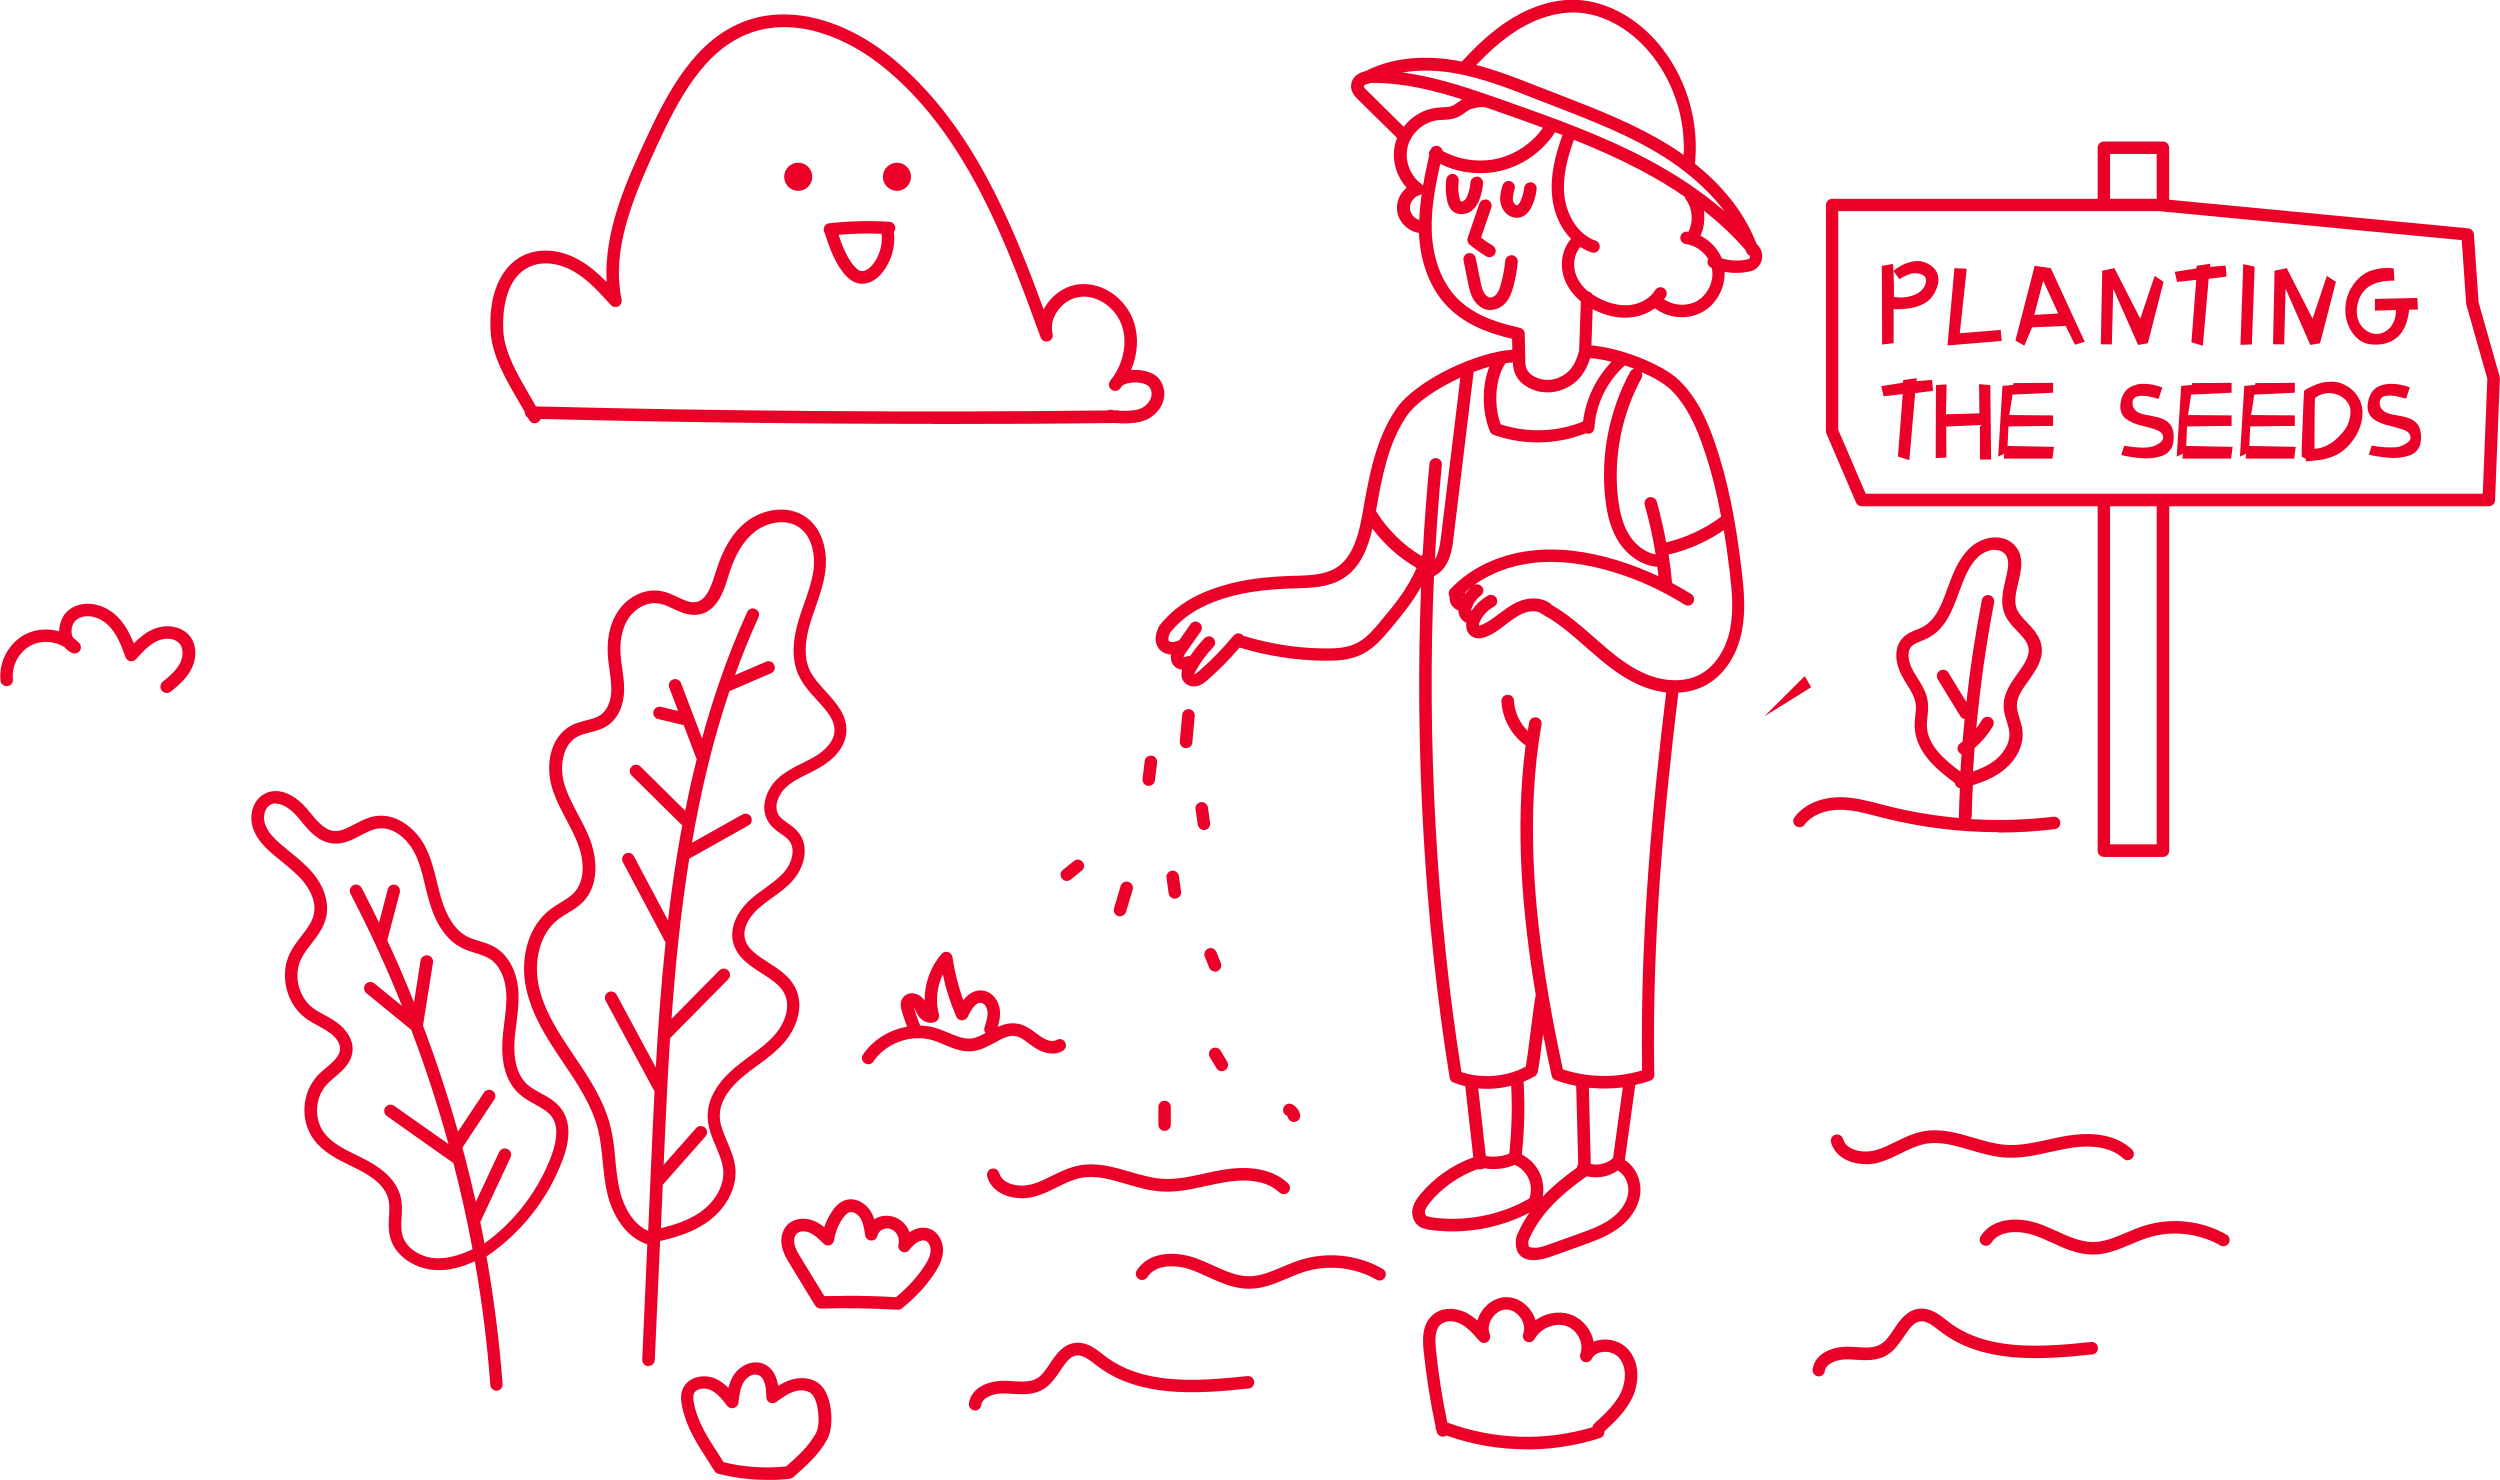 <?xml version="1.0" encoding="UTF-8"?> <svg xmlns="http://www.w3.org/2000/svg" id="Livello_2" data-name="Livello 2" viewBox="0 0 197.28 116.78"><defs><style> .cls-1 { fill: #eb0028; } </style></defs><g id="omini_olimpico" data-name="omini olimpico"><g><path class="cls-1" d="M73.67,33.45c-10.35,0-20.73-.13-31.01-.39-.04.12-.12.22-.24.28-.24.13-.54.04-.67-.21-.03-.05-.06-.1-.08-.16-.16-.09-.26-.25-.25-.44,0,0,0,0,0-.01-.16-.29-.33-.58-.51-.88-.97-1.66-2.07-3.54-2.19-5.44-.19-2.92.78-5.18,2.59-6.05,1.28-.61,2.94-.47,4.42.38.81.46,1.51,1.08,2.14,1.72-.23-4.02,1.61-8.03,3-11.06,1.86-4.04,4-8.1,8.01-9.55,3.6-1.3,8.09-.05,12.01,3.35,5.9,5.11,8.94,12.55,11.47,19.43.08-.16.17-.31.27-.45.61-.87,1.57-1.45,2.56-1.54,1.85-.17,3.7,1.14,4.31,3.05.37,1.17.27,2.5-.24,3.72.07,0,.14-.01.21-.01.75-.03,1.71.19,2.12.88.29.48.36,1.01.22,1.53-.17.61-.62,1.14-1.24,1.47-.74.4-1.95.36-2.61.31-4.74.06-9.51.08-14.28.08ZM42.29,32.07c14.94.38,30.1.49,45.06.32.09-.04.19-.06.29-.05.1.01.22.03.34.04.07,0,.13,0,.2,0,.07,0,.11,0,.17.03.63.03,1.36-.01,1.74-.21.38-.2.66-.52.75-.86.07-.26.04-.52-.11-.76-.15-.25-.68-.42-1.24-.4-.41.01-.77.12-.95.28-.05.07-.1.14-.15.2-.16.2-.44.25-.66.11-.21-.14-.29-.42-.17-.64.06-.11.13-.22.23-.31.87-1.24,1.17-2.76.77-4.04-.46-1.45-1.9-2.49-3.27-2.36-.71.06-1.39.48-1.84,1.12-.4.56-.54,1.22-.39,1.79.07.26-.08.52-.33.6-.25.08-.52-.05-.61-.3-2.64-7.25-5.62-15.47-11.86-20.88-3.65-3.16-7.77-4.34-11.03-3.16-3.65,1.32-5.68,5.19-7.45,9.04-1.96,4.27-3.52,8.12-2.73,12.01.04.22-.06.44-.26.54-.2.1-.44.05-.59-.11-.89-.99-1.8-2.01-2.94-2.66-1.21-.69-2.52-.82-3.51-.34-2.12,1.02-2.09,4.16-2.03,5.1.11,1.66,1.1,3.36,2.06,5.01.18.32.36.62.53.92Z"></path><path class="cls-1" d="M62.99,15.06c-.61,0-1.11-.5-1.11-1.11s.5-1.11,1.11-1.11,1.11.5,1.11,1.11-.5,1.11-1.11,1.11"></path><path class="cls-1" d="M70.78,15.06c-.61,0-1.11-.5-1.11-1.11s.5-1.11,1.11-1.11,1.11.5,1.11,1.11-.5,1.11-1.11,1.11"></path><path class="cls-1" d="M68.06,22.39c-.05,0-.1,0-.16,0-.51-.06-.97-.36-1.4-.93-.71-.93-1.09-2.06-1.42-3.07-.04-.06-.07-.14-.08-.22-.03-.27.16-.52.43-.55,1.57-.18,3.17-.22,4.76-.12.27.02.48.25.46.53,0,.1-.05.2-.11.27.14,1.12-.19,2.29-.89,3.18-.46.59-1.04.91-1.6.91ZM66.17,18.53c.28.83.6,1.65,1.11,2.32.26.34.5.52.72.54.26.03.59-.17.88-.53.53-.68.78-1.56.69-2.41-1.13-.05-2.27-.02-3.4.08Z"></path><polygon class="cls-1" points="120.13 21.05 120.13 21.05 120.13 21.05 120.13 21.05"></polygon><polygon class="cls-1" points="142.65 53.81 142.65 53.82 142.65 53.82 142.65 53.81"></polygon><polygon class="cls-1" points="139.23 56.53 142.36 53.41 142.43 53.37 142.72 53.88 143 54.17 142.72 53.88 142.92 54.23 139.23 56.53"></polygon><polygon class="cls-1" points="119.14 95.89 119.14 95.89 119.14 95.88 119.14 95.89"></polygon><path class="cls-1" d="M120.49,114.37c-2.15,0-4.3-.36-6.35-1.09-.05.04-.11.06-.17.08-.27.06-.53-.11-.59-.37,0-.03-.01-.06-.02-.09-.07-.1-.09-.22-.08-.35-.42-1.96-.73-3.96-.94-5.96-.1-.98-.1-2.07.67-2.78.75-.7,1.87-.62,2.65-.24.35.17.65.39.93.64.07-.26.19-.51.34-.74.46-.68,1.17-1.1,1.92-1.11,0,0,.02,0,.03,0,.74,0,1.45.4,1.92,1.06.17.24.29.49.37.76.79-.56,1.8-.76,2.71-.47.7.22,1.3.76,1.64,1.46.11.23.19.47.23.7.17-.07.35-.12.54-.14.82-.12,1.66.17,2.18.74.97,1.07.87,2.68.35,3.8-.52,1.1-1.41,1.94-2.22,2.69.02.23-.11.45-.34.52-1.88.6-3.83.9-5.78.9ZM114.23,112.26c3.66,1.36,7.7,1.49,11.44.36.01-.11.07-.22.16-.3.81-.74,1.65-1.51,2.1-2.48.37-.8.47-1.99-.19-2.72-.3-.33-.82-.5-1.31-.43-.22.03-.62.14-.81.53-.12.24-.4.34-.64.24-.24-.1-.36-.38-.27-.63.14-.38.11-.83-.09-1.25-.22-.46-.61-.81-1.05-.95-.89-.28-1.98.17-2.48,1.04-.13.22-.41.31-.64.2-.23-.11-.34-.38-.25-.62.15-.39.07-.87-.22-1.27-.28-.4-.7-.64-1.11-.64h-.01c-.42,0-.83.25-1.11.67-.28.41-.35.89-.19,1.28.09.22,0,.48-.2.61-.21.13-.47.09-.63-.1-.45-.52-.92-1.06-1.51-1.35-.46-.23-1.14-.3-1.55.08-.45.41-.43,1.22-.36,1.96.2,1.94.5,3.88.9,5.78ZM76.95,111.3s-.04,0-.07,0c-.27-.04-.46-.29-.42-.56.17-1.26,1.57-1.79,2.79-1.78.22,0,.43.02.65.03.73.05,1.42.09,1.94-.23.4-.24.7-.69,1.02-1.17.49-.73,1.05-1.55,2.07-1.63.84-.06,1.5.45,2.08.9l.2.16c2.97,2.24,7,2.02,11.22,1.57.27-.03.51.17.54.44.03.27-.17.52-.44.54-4.25.46-8.66.7-11.92-1.76l-.21-.16c-.48-.37-.94-.73-1.41-.69-.51.04-.84.48-1.32,1.2-.37.54-.75,1.11-1.33,1.46-.79.48-1.7.42-2.51.37-.21-.01-.41-.03-.61-.03-.79-.02-1.7.3-1.79.92-.03.25-.25.43-.49.43ZM39.18,109.74c-.26,0-.47-.2-.49-.46-.24-3.26-.65-6.51-1.22-9.75-.92.42-2,.76-3.14.69-1.46-.08-3.14-1-3.55-2.61-.14-.56-.11-1.11-.08-1.64.03-.47.05-.91-.05-1.32-.21-.9-.99-1.67-2.45-2.4-.16-.08-.33-.16-.49-.24-1.08-.53-2.2-1.07-2.95-2.09-1.09-1.48-.96-3.7.3-5.04.22-.24.47-.45.71-.65.54-.46,1.01-.87,1.06-1.4.06-.68-.65-1.23-.87-1.38-.25-.17-.52-.32-.81-.48-.37-.2-.76-.41-1.12-.69-1.46-1.15-1.97-3.36-1.17-5.03.25-.51.59-.95.92-1.38.43-.56.84-1.08.98-1.69.27-1.15-.5-2.23-.84-2.64-.48-.57-1.06-1.04-1.67-1.54-.25-.2-.5-.41-.75-.62-.62-.53-1.28-1.2-1.56-2.1-.27-.91-.03-2.14.96-2.65,1.19-.61,2.5.22,3.33,1.2l.23.28c.56.68,1.14,1.38,1.87,1.46.54.06,1.08-.23,1.66-.53.49-.26,1-.53,1.58-.63,1.69-.3,3.22.98,3.93,2.29.5.93.75,1.96.99,2.94.1.4.19.8.31,1.2.46,1.58,1.16,2.61,2.1,3.08.27.14.58.23.9.33.42.13.85.26,1.26.5,1.12.66,1.82,2.06,1.86,3.74.02.78-.08,1.54-.17,2.28-.07.55-.14,1.08-.16,1.61-.03.81.05,2.31,1,3.18.3.27.68.48,1.08.7.59.32,1.2.66,1.63,1.25.7.96.74,2.31.1,4.01-1.15,3.09-3.28,5.79-6.01,7.63.59,3.34,1.02,6.7,1.27,10.07.02.27-.18.51-.46.53-.01,0-.03,0-.04,0ZM21.77,63.39c-.14,0-.28.03-.41.1-.49.25-.62.97-.46,1.49.2.66.75,1.2,1.26,1.64.24.2.48.4.72.6.62.51,1.27,1.03,1.81,1.68.92,1.11,1.3,2.38,1.04,3.5-.19.82-.68,1.45-1.16,2.07-.31.41-.61.79-.81,1.21-.61,1.27-.22,2.96.89,3.83.29.23.62.41.98.6.3.16.61.33.9.54.88.61,1.36,1.46,1.29,2.28-.08.94-.78,1.54-1.4,2.07-.23.2-.45.38-.63.58-.93.99-1.03,2.69-.23,3.79.6.82,1.56,1.29,2.58,1.79.17.08.34.17.51.25,1.71.86,2.68,1.86,2.97,3.06.13.54.1,1.08.07,1.6-.03.48-.05.93.05,1.35.29,1.15,1.54,1.81,2.64,1.87,1.03.05,2.05-.3,2.91-.71-.42-2.28-.93-4.55-1.51-6.8l-5.25-3.71c-.22-.16-.28-.47-.12-.69.16-.22.47-.28.69-.12l4.29,3.02c-.84-3.05-1.82-6.07-2.94-9.02l-3.54-2.89c-.21-.17-.24-.48-.07-.7.17-.21.48-.24.7-.07l2.19,1.79c-1.21-3.02-2.57-5.99-4.07-8.86-.13-.24-.03-.54.21-.67.24-.13.54-.03.67.21.47.9.93,1.82,1.37,2.74l.69-2.64c.07-.26.34-.42.6-.35.26.07.42.34.35.6l-.99,3.78c.75,1.61,1.45,3.24,2.11,4.9l.52-3.3c.04-.27.29-.45.57-.41.27.04.45.3.41.57l-.79,4.97c1.04,2.75,1.96,5.54,2.76,8.37l2.05-3.08c.15-.23.46-.29.68-.14.23.15.29.46.14.68l-2.52,3.8c.06.24.13.47.19.71.03.06.04.12.05.19.29,1.12.56,2.25.82,3.38l1.84-3.93c.12-.25.41-.35.66-.24.25.12.35.41.24.66l-2.39,5.11c.12.56.23,1.12.33,1.68,2.39-1.72,4.25-4.15,5.28-6.91.51-1.37.52-2.41.03-3.09-.3-.41-.79-.68-1.31-.97-.43-.24-.88-.48-1.27-.84-1.18-1.08-1.37-2.74-1.32-3.95.02-.57.09-1.14.16-1.69.09-.74.18-1.43.16-2.13-.04-1.34-.55-2.43-1.38-2.92-.31-.18-.67-.29-1.05-.41-.35-.11-.7-.21-1.05-.39-1.2-.59-2.07-1.83-2.61-3.69-.12-.41-.22-.83-.32-1.24-.23-.97-.45-1.89-.9-2.71-.55-1.01-1.68-2-2.89-1.79-.43.08-.85.3-1.29.53-.68.36-1.38.73-2.22.64-1.14-.12-1.88-1.02-2.53-1.81l-.22-.27c-.45-.53-1.12-1.06-1.71-1.06ZM143.53,108.61s-.04,0-.07,0c-.27-.04-.46-.29-.42-.56.17-1.26,1.58-1.8,2.79-1.78.21,0,.43.02.65.03.73.05,1.42.09,1.94-.23.4-.24.7-.69,1.02-1.17.49-.73,1.05-1.55,2.07-1.63.85-.06,1.5.45,2.08.9l.2.16c2.97,2.24,7,2.02,11.22,1.57.28-.03.52.17.54.44.03.27-.17.52-.44.54-4.25.46-8.66.7-11.92-1.76l-.21-.16c-.48-.37-.94-.73-1.41-.69-.51.04-.84.48-1.33,1.2-.37.54-.75,1.11-1.33,1.46-.79.48-1.7.42-2.51.37-.21-.01-.41-.03-.61-.03-.8-.01-1.7.3-1.79.92-.03.25-.25.43-.49.43ZM51.17,107.81s-.01,0-.02,0c-.27-.01-.48-.24-.47-.52l.4-9.1c-1.75-.56-2.77-2.39-3.15-3.98-.2-.85-.29-1.72-.37-2.56-.09-.88-.17-1.71-.37-2.52-.48-1.91-1.64-3.64-2.76-5.3l-.07-.1c-1.31-1.94-2.42-3.71-2.85-5.79-.51-2.49.25-4.93,1.94-6.2.26-.19.53-.36.79-.52.38-.23.74-.44,1.02-.73,1-1.02.81-2.74.3-4.01-.24-.6-.55-1.19-.85-1.76-.45-.84-.91-1.72-1.18-2.67-.49-1.75-.09-3.96,1.59-4.82.38-.19.77-.29,1.15-.39.41-.1.79-.2,1.1-.4.53-.35.86-1.11.87-2.01,0-.51-.06-1.02-.14-1.56-.05-.37-.11-.75-.13-1.13-.07-.98.02-2.4.85-3.58.82-1.17,2.2-1.77,3.45-1.5.43.09.82.28,1.2.46.53.25,1,.47,1.45.39.82-.15,1.19-1.17,1.57-2.4.55-1.81,1.34-3.1,2.41-3.94,1.21-.95,3.21-1.39,4.67-.38,1.42.98,1.74,2.85,1.56,4.26-.13,1.01-.46,1.96-.78,2.88-.15.41-.3.84-.42,1.26-.47,1.56-.47,2.83,0,3.77.28.56.76,1.09,1.23,1.6.86.95,1.75,1.93,1.62,3.29-.1,1.05-.87,2.03-2.16,2.76-.28.16-.58.31-.88.46-.65.32-1.27.63-1.75,1.09-.6.57-.97,1.57-.52,2.2.16.22.41.4.68.59.3.21.61.42.86.74.88,1.11.47,2.72-.4,3.73-.49.58-1.1,1.01-1.68,1.43-.35.25-.68.49-.99.76-.34.29-1.42,1.33-1.16,2.46.19.82.99,1.33,1.83,1.87.82.53,1.67,1.07,2.13,1.97.81,1.56.03,3.34-.88,4.38-.63.72-1.38,1.27-2.12,1.81-.38.28-.78.57-1.14.88-.84.7-1.83,1.81-1.8,3.11.01.67.29,1.31.58,1.99.28.67.58,1.35.65,2.12.14,1.56-.76,3.25-2.31,4.3-1.1.75-2.37,1.14-3.63,1.43l-.42,9.39c-.01.26-.23.47-.49.47ZM51.69,47.59c-.75,0-1.55.43-2.05,1.14-.66.94-.73,2.12-.67,2.94.02.35.07.7.13,1.06.08.56.16,1.13.15,1.72-.02,1.25-.5,2.27-1.31,2.81-.44.3-.93.42-1.4.54-.34.09-.66.17-.94.31-1.2.61-1.46,2.35-1.09,3.68.24.86.66,1.64,1.1,2.48.32.59.64,1.21.9,1.85.62,1.56.81,3.71-.52,5.07-.37.37-.8.63-1.21.88-.25.15-.49.29-.71.46-1.58,1.19-1.93,3.48-1.57,5.21.39,1.9,1.45,3.58,2.7,5.43l.07.1c1.17,1.74,2.38,3.53,2.9,5.61.22.88.31,1.79.39,2.66.08.84.16,1.64.35,2.42.29,1.23,1.01,2.62,2.21,3.16.01,0,.02,0,.03,0l.17-3.86s0,0,0-.01l.06-1.41c.08-1.87.17-3.78.27-5.71l-3.86-7.16c-.13-.24-.04-.54.2-.67.24-.13.54-.04.67.2l3.09,5.74c.18-3.25.42-6.55.77-9.86l-3.37-6.35c-.13-.24-.04-.54.2-.67.24-.13.54-.04.67.2l2.69,5.07c.2-1.73.44-3.46.72-5.18,0-.06,0-.11.03-.17.12-.72.24-1.44.38-2.15-.03-.02-.06-.04-.08-.07l-3.92-3.87c-.19-.19-.2-.5,0-.7.19-.19.5-.2.7,0l3.53,3.49c.27-1.37.57-2.73.91-4.08-.02-.03-.03-.05-.04-.08l-.99-2.6-2.02-.48c-.27-.06-.43-.33-.37-.59s.33-.43.59-.37l1.36.32-.7-1.84c-.1-.26.03-.54.29-.64.26-.1.54.03.64.29l1.66,4.36c.38-1.41.81-2.81,1.28-4.2,0-.04.02-.08.04-.11.65-1.92,1.4-3.81,2.24-5.66.11-.25.41-.36.65-.24.25.11.36.41.24.65-.68,1.5-1.3,3.02-1.85,4.56l2.45-1.05c.25-.11.54,0,.65.26.11.25,0,.54-.26.65l-3.28,1.41c-1.31,3.89-2.26,7.91-2.96,11.97l3.99-2.24c.24-.13.54-.05.67.19.13.24.05.54-.19.67l-4.68,2.63c-.68,4.21-1.1,8.46-1.4,12.64l3.77-3.82c.19-.19.5-.2.7,0,.19.19.2.5,0,.7l-4.58,4.64c-.09,1.37-.17,2.74-.24,4.1,0,.03,0,.06,0,.09-.1,1.96-.19,3.89-.27,5.79v.02s2.56-2.9,2.56-2.9c.18-.2.49-.22.7-.04.2.18.22.49.04.7l-3.37,3.81-.15,3.43c1.08-.26,2.14-.61,3.04-1.22,1.26-.85,1.99-2.18,1.88-3.39-.06-.61-.31-1.2-.57-1.82-.32-.74-.64-1.51-.66-2.36-.03-1.69,1.15-3.04,2.15-3.88.39-.33.8-.63,1.19-.92.72-.53,1.4-1.03,1.96-1.67.76-.87,1.29-2.22.75-3.27-.34-.66-1.04-1.11-1.79-1.59-.97-.63-1.98-1.27-2.26-2.48-.26-1.12.3-2.4,1.48-3.43.34-.3.71-.56,1.06-.81.56-.41,1.09-.79,1.51-1.28.59-.69.92-1.79.38-2.47-.16-.2-.4-.37-.65-.54-.31-.22-.67-.46-.92-.83-.8-1.12-.26-2.64.65-3.5.59-.56,1.3-.91,1.99-1.25.28-.14.56-.28.83-.43.58-.33,1.57-1.03,1.67-2,.09-.93-.58-1.67-1.37-2.53-.51-.56-1.04-1.14-1.38-1.82-.6-1.19-.62-2.66-.07-4.5.13-.44.29-.88.44-1.31.32-.91.62-1.77.74-2.67.13-1.08-.08-2.6-1.14-3.33-1.07-.74-2.57-.39-3.5.34-.9.71-1.58,1.84-2.07,3.45-.36,1.19-.86,2.81-2.33,3.08-.76.14-1.45-.18-2.05-.46-.34-.16-.67-.32-.99-.38-.13-.03-.26-.04-.39-.04ZM70.88,103.35s-.05,0-.07,0c-.02,0-.03,0-.04,0-1.99-.11-4.01-.14-5.99-.09-.02,0-.04,0-.06,0h0c-.07,0-.14-.03-.2-.06-.06-.03-.11-.08-.16-.13-.01-.02-.02-.03-.04-.05-.31-.51-.66-1.09-1.01-1.66-.33-.54-.66-1.08-.95-1.56-.25-.4-.53-.86-.65-1.4-.15-.67.01-1.33.43-1.75.57-.57,1.45-.57,2.07-.32.31.13.59.31.83.51.15-.45.37-.88.63-1.27.2-.29.52-.69,1.02-.86.79-.26,1.59.22,1.98.82.14.22.25.45.32.69.2-.13.42-.22.66-.26.65-.11,1.34.15,1.77.66.15.18.27.39.35.61.04-.03.08-.05.12-.07.45-.27.96-.35,1.39-.22.76.23,1.14,1.03,1.14,1.71,0,.68-.33,1.27-.6,1.71-.63,1-1.49,1.94-2.63,2.88-.09.08-.2.11-.31.11ZM66.78,102.25c1.31,0,2.63.04,3.93.11.99-.83,1.73-1.66,2.28-2.52.21-.33.45-.76.45-1.19,0-.3-.16-.66-.43-.75-.16-.05-.39,0-.6.12-.2.12-.39.3-.57.49-.09.22-.33.35-.57.3-.24-.06-.4-.28-.38-.52,0-.06,0-.13.03-.19.04-.3-.05-.61-.23-.83-.21-.25-.54-.37-.84-.32-.29.05-.55.29-.61.56-.05.23-.25.4-.5.38-.24,0-.43-.19-.47-.42-.07-.49-.15-1-.4-1.38-.19-.28-.55-.52-.85-.42-.16.05-.33.21-.52.48-.35.51-.59,1.11-.68,1.72-.03.18-.16.34-.33.39-.18.06-.37.01-.5-.12-.35-.35-.71-.71-1.14-.88-.32-.13-.76-.14-.99.1-.17.18-.24.51-.16.84.08.38.31.74.52,1.09.3.48.63,1.02.96,1.57.3.49.59.97.87,1.42.58-.01,1.17-.02,1.76-.02ZM98.56,101.7c-1.18,0-2.24-.48-3.26-.95-.39-.18-.8-.36-1.19-.51-1.26-.47-2.91-.5-3.57.54-.15.23-.45.3-.68.15-.23-.15-.3-.45-.15-.68.96-1.51,3.08-1.56,4.75-.93.43.16.85.35,1.25.53.98.45,1.91.87,2.88.86.88,0,1.72-.37,2.61-.74.45-.19.92-.39,1.4-.54,2.14-.68,4.57-.42,6.51.7.24.14.32.44.18.67-.14.24-.44.32-.67.18-1.71-.98-3.84-1.21-5.72-.61-.44.14-.86.32-1.31.51-.94.4-1.91.81-2.99.82-.01,0-.03,0-.04,0ZM121.07,99.44c-.31,0-.82-.03-1.16-.43-.27-.31-.36-.77-.26-1.35,0-.02,0-.04.01-.06,0-.02.01-.04.02-.06.26-.63.59-1.24,1.01-1.84-2.45,1.27-5.35,1.75-8.07,1.32-.05,0-.1-.02-.14-.05-.26-.03-.5-.16-.69-.37-.24-.27-.37-.64-.35-1.01.04-.54.34-.98.63-1.33,1.09-1.32,2.57-2.36,4.19-2.93l-.62-5.5s0-.08,0-.11c-.32-.07-.63-.17-.93-.29-.02,0-.04-.02-.06-.03-.06-.03-.11-.07-.15-.12-.05-.06-.08-.12-.1-.2,0-.02,0-.04-.01-.05-1.98-12.32-2.76-25.98-2.25-38.73-.71,1.28-1.53,2.27-2.63,3.58-.57.67-1.21,1.35-2.05,1.76-.94.46-1.97.51-2.94.5-2.27-.03-4.52-.37-6.7-1.04-.78.91-1.63,1.77-2.53,2.56-.17.15-.44.38-.78.47-.47.12-.96-.06-1.17-.45-.16-.3-.12-.6-.05-.84-.14,0-.29-.04-.44-.13-.35-.2-.52-.63-.44-1.06-.37-.02-.71-.17-.93-.42-.22-.26-.32-.61-.28-.99.03-.28.13-.53.23-.76,0-.02.02-.05.04-.07.01-.02.03-.04.04-.06,1.14-1.43,2.65-2.41,4.76-3.07,2.04-.65,4.16-.79,5.79-.84h.17c1.13-.04,2.3-.07,3.2-.63,1.39-.86,1.82-2.76,2.12-4.47.49-2.8,1-5.67,2.61-8.05,1.56-2.3,6.44-4.54,9.18-4.69l-.02-.86c-2.29-.53-3.9-1.34-5.06-2.51-1.38-1.4-2.19-3.47-2.29-5.85-.9-.13-1.65-.91-1.73-1.82-.06-.67.25-1.33.76-1.75-.85-.93-1.22-2.29-.89-3.53.04-.14.08-.27.13-.4l-3.06-3.01c-.2-.19-.57-.56-.57-1.06,0-.29.11-.56.31-.77.24-.24.55-.36.84-.43,2.52-1.29,5.32-1.16,7.24-.82.12.02.23.04.35.07,0,0,0,0,0,0,.99-1.07,2.33-2.42,3.96-3.41,1.68-1.02,3.44-1.53,5.11-1.46,2.49.11,5.05,1.58,6.83,3.94,1.93,2.55,2.83,5.81,2.5,8.99,1.88,1.5,3.8,3.59,4.85,6.3.06.07.11.13.17.2.28.33.36.78.22,1.2-.14.4-.46.7-.87.79-.67.15-1.36.17-2.03.04.05,1.26-.63,2.54-1.73,3.16-1.17.66-2.72.53-3.77-.29-.49.36-1.08.61-1.71.7-.91.14-1.91-.02-2.89-.47-.11-.05-.21-.1-.31-.15l-.1,2.86c2.27.18,5.59,1.47,6.91,2.74,1.51,1.45,2.32,3.43,2.85,4.99.95,2.78,1.6,5.86,2.09,9.98.19,1.6.35,3.3,0,4.95-.4,1.9-1.45,3.43-2.88,4.18-.63.33-1.35.52-2.11.56-1.05,8.71-2.1,19.08-1.9,30.14,0,.03,0,.07,0,.1h0c-.01.08-.04.15-.09.21-.04.06-.09.1-.15.14-.03.02-.06.03-.1.04-.38.13-.77.24-1.16.33l-.82,5.93c.88.54,1.38,1.7,1.19,2.82-.17,1-.82,1.94-1.82,2.64-.85.59-1.81.94-2.74,1.27l-2.29.82c-.42.15-.9.32-1.43.33-.03,0-.06,0-.1,0ZM120.62,97.87c-.04.28,0,.45.04.5.08.09.36.09.49.09.36,0,.74-.14,1.11-.27l2.29-.82c.87-.31,1.76-.63,2.51-1.15.77-.54,1.29-1.27,1.41-1.99.13-.76-.23-1.56-.82-1.86-.69.49-1.6.66-2.42.45-2.39,1.65-3.86,3.27-4.61,5.07ZM112.82,96.04c2.67.42,5.53-.11,7.87-1.47.18-.52.15-1.12-.09-1.62-.22-.46-.61-.83-1.07-1.03-.76.32-1.61.41-2.42.27-.07.05-.15.08-.24.09-.09.01-.17,0-.24-.03-1.46.51-2.8,1.44-3.78,2.63-.19.23-.39.51-.41.77,0,.09.03.21.1.28.01.01.05.05.08.05.08,0,.15.02.21.06ZM120.08,91.1c.61.31,1.11.82,1.41,1.43.28.58.36,1.26.25,1.9.73-.77,1.63-1.53,2.7-2.29,0-.07.02-.14.05-.2.01-.03.03-.05.05-.08l-.16-6.17c-.55-.11-1.09-.26-1.62-.45-.02,0-.04-.01-.05-.02-.06-.03-.11-.07-.15-.11-.05-.05-.09-.12-.11-.19,0-.01,0-.03-.01-.04-.23-1.05-.45-2.14-.67-3.27-.17,1.31-.32,2.55-.43,3-.01.07-.04.12-.08.18-.04.06-.09.1-.15.14-.28.16-.58.31-.88.43.11,1.91.07,3.84-.14,5.75ZM125.53,91.85c.61.14,1.31-.04,1.76-.47l.77-5.57c-.89.11-1.79.12-2.68.03l.15,6.01ZM117.25,91.22c.6.11,1.24.05,1.82-.17.01-.01.02-.02.03-.03.19-1.77.24-3.56.15-5.34-.85.22-1.73.29-2.6.21l.6,5.34ZM115.32,84.6c1.31.44,2.79.42,4.11-.01.06-.04.14-.07.22-.08.26-.1.51-.21.75-.34.1-.55.24-1.66.38-2.74.16-1.23.3-2.4.41-2.93-1.03-6.12-1.67-13.01-.8-19.69-.04-.02-.07-.03-.1-.06-1.06-.8-1.74-2.07-1.81-3.4-.01-.27.19-.51.47-.52.29-.02.51.19.52.47.05.9.45,1.76,1.09,2.38.04-.22.07-.45.11-.67.05-.27.3-.45.57-.4.27.05.45.3.4.57-1.24,7.1-.59,14.58.52,21.16.01.05.02.09.02.14.35,2.07.75,4.06,1.15,5.91,2.02.66,4.21.69,6.25.08-.17-10.95.86-21.2,1.9-29.83-.66-.07-1.33-.25-2-.53-1.54-.65-2.81-1.71-4.09-2.83l-.25-.22c-.96-.85-1.96-1.72-3.05-2.38-.09-.02-.17-.06-.24-.13,0,0-.01-.01-.02-.02-.07-.04-.13-.07-.2-.11-.05-.02-.09-.06-.12-.09-.28-.11-.63-.13-.98-.04-.55.14-1.06.5-1.49.83l-.17.13c-.47.36-.95.73-1.53.97-.62.27-1.02.13-1.25-.04-.31-.23-.44-.61-.38-1.03-.25-.11-.46-.33-.55-.58-.05-.13-.07-.26-.08-.4-.23-.08-.42-.24-.55-.45-.11-.19-.16-.42-.14-.63-.12-.19-.1-.43.06-.6,1.54-1.64,3.78-2.72,6.31-3.03,2.1-.26,4.42,0,6.91.77,1.09.34,2.16.76,3.2,1.24-.03-.25-.06-.49-.09-.74-1.15-.09-2.29-.82-3.02-1.93-.58-.89-.93-2-1.09-3.5-.37-3.41.33-6.95,1.97-9.96.07-.13.19-.21.31-.24-.24-.09-.48-.18-.73-.26-1.41,1.26-2.29,3.05-2.4,4.93-.02.27-.26.48-.52.46-.06,0-.11-.02-.16-.04-2.31.92-4.95.96-7.29.12,0,0,0,0-.01,0h0s0,0,0,0c-.06-.02-.11-.06-.15-.1-.05-.04-.09-.1-.11-.16h0s0,0,0,0c0,0,0,0,0,0h0s0,0,0,0c-.59-1.38-.71-3.49-.05-5.12-.4.12-.83.26-1.25.42,0,.02,0,.04,0,.06l-1.59,13.09c-.09.76-.28,2.34-1.5,2.95-.01,0-.02.01-.03.01-.57,12.83.18,26.65,2.16,39.11ZM122.42,47.72c1.25.71,2.34,1.67,3.39,2.59l.25.22c1.21,1.07,2.42,2.07,3.82,2.66,1.51.64,3.1.65,4.26.04,1.15-.61,2.04-1.92,2.37-3.51.31-1.5.17-3.04-.02-4.63-.14-1.17-.29-2.25-.46-3.26-1.31.91-2.8,1.57-4.36,1.93.12.75.21,1.5.28,2.25.51.27,1.01.56,1.51.87.23.15.3.45.15.68-.14.23-.45.3-.68.15-1.72-1.08-3.58-1.94-5.52-2.54-2.35-.73-4.54-.98-6.5-.74-1.74.21-3.32.82-4.59,1.74.21-.11.48-.06.63.13.17.22.12.53-.09.69-.26.2-.47.45-.63.74,0,.1-.05.19-.11.27-.02.09-.03.16,0,.21,0,0,0,0,0,0,.33-.5.78-.92,1.3-1.21.24-.13.54-.04.67.2.13.24.04.54-.2.67-.47.26-.87.67-1.1,1.15-.08.16-.09.3-.08.35.01-.01.1-.01.26-.08.46-.2.88-.52,1.32-.85l.18-.13c.51-.39,1.12-.82,1.84-1,.78-.2,1.58-.06,2.12.38ZM95.39,50.21c.12,0,.24.04.34.14.2.19.21.5.02.7-.55.58-1.02,1.22-1.41,1.92-.06.11-.09.18-.1.22.01,0,.02,0,.03,0,.11-.03.24-.14.38-.26.96-.85,1.87-1.78,2.69-2.77.17-.21.48-.24.7-.07.03.02.05.05.07.08,2.08.64,4.24.98,6.42,1,.85.01,1.74-.03,2.49-.4.68-.33,1.23-.92,1.73-1.51,1.47-1.74,2.29-2.79,3.04-4.44-1.36-.79-2.55-1.85-3.49-3.11-.36,1.57-.96,3.1-2.34,3.95-1.12.7-2.49.73-3.69.77h-.17c-1.56.05-3.6.18-5.52.79-1.91.61-3.23,1.44-4.25,2.71-.06.15-.12.29-.13.42-.01.1,0,.2.05.24.05.05.16.08.28.08.16-.01.35-.08.53-.15l.88-1.26c.16-.22.46-.28.69-.12.22.16.28.46.12.69l-1.15,1.64c-.09.13-.18.26-.2.37,0,0,0,.01,0,.02.04-.01.12-.03.17-.04.11-.03.23-.06.36-.07.33-.49.7-.95,1.11-1.38.1-.1.23-.15.36-.15ZM115.48,47.08s-.03.02-.04.04c-.02.01-.03.06-.03.09.02-.04.05-.08.07-.12ZM115.64,46.74c0,.05-.01.1-.03.15.15-.21.33-.4.53-.57-.17.13-.34.27-.5.42ZM113.29,36.15s.03,0,.05,0c.27.03.47.27.44.54-.24,2.43-.42,4.92-.55,7.45.28-.44.4-1.08.48-1.74l1.53-12.6c-1.79.82-3.5,1.94-4.24,3.04-1.47,2.16-1.96,4.86-2.42,7.49.9,1.45,2.14,2.68,3.61,3.56.03-.07.05-.14.08-.2.13-2.41.31-4.78.53-7.09.03-.26.24-.45.49-.45ZM129.52,29.35c.09.15.1.33.01.5-1.55,2.84-2.21,6.17-1.86,9.38.15,1.33.44,2.31.94,3.06.51.78,1.27,1.32,2.04,1.46-.21-1.31-.5-2.62-.86-3.9-.07-.26.08-.54.34-.61.26-.07.53.08.61.34.29,1.06.54,2.13.74,3.22,1.57-.37,3.05-1.06,4.34-2.03-.38-2.04-.83-3.8-1.4-5.44-.5-1.45-1.24-3.29-2.6-4.6-.49-.47-1.34-.96-2.31-1.38ZM118.42,33.48c2.1.7,4.45.62,6.5-.22.22-1.77,1.02-3.43,2.25-4.71-.6-.15-1.19-.26-1.69-.29-.22.7-.58,1.47-1.34,2.03-.86.64-1.99.84-2.94.54-1.41-.45-1.76-1.38-1.81-2.08,0,0,0,0,0-.01h0s0-.01,0-.02v-.12c-.19.01-.38.03-.59.06-.8,1.17-.95,3.28-.38,4.82ZM120.37,28.69c.03.37.18.9,1.12,1.2.66.21,1.44.06,2.06-.4.5-.37.82-.91,1.06-1.81l.14-3.9c-.58-.48-1.02-1.06-1.27-1.7-.44-1.12-.23-2.41.49-3.23-.8-.82-1.34-1.98-1.48-3.28-.2-1.74.28-3.45.81-4.91-.19-.08-.39-.15-.59-.22-.99,1.53-2.56,2.64-4.34,3.05-1.58.36-3.27.16-4.72-.56-.38,1.72-.72,3.48-.67,5.23.06,2.21.78,4.12,2.01,5.38,1.07,1.08,2.6,1.81,4.83,2.3.03,0,.06.02.08.03.24.03.42.23.42.48l.03,1.64s.02.1.01.15c0,.02,0,.04,0,.06v.49ZM125.69,23.25c.27.18.53.32.74.41.8.36,1.61.5,2.33.39.79-.12,1.49-.55,1.85-1.15.14-.23.45-.31.68-.16.23.14.31.45.16.68-.04.07-.09.13-.13.2.74.51,1.8.58,2.58.14.87-.49,1.38-1.59,1.19-2.57,0-.01,0-.03,0-.04-.02,0-.04-.02-.06-.03-.25-.11-.36-.41-.24-.65,0-.01,0-.02.01-.03-.38-.62-1.05-1.09-1.77-1.18-.27-.04-.46-.28-.43-.55.04-.27.28-.46.55-.43.03,0,.06,0,.09.01.4-.8.33-1.83-.2-2.55-.05-.07-.08-.14-.09-.21-1.07-.74-2.22-1.43-3.46-2.09-1.71-.9-3.49-1.69-5.29-2.41-.49,1.35-.92,2.91-.75,4.44.16,1.38.98,3,2.46,3.52.26.09.39.37.3.63-.09.26-.37.39-.63.3-.31-.11-.6-.26-.87-.43-.49.54-.64,1.45-.33,2.24.21.54.57.96.95,1.27.15.03.28.13.35.26ZM135.89,20.39c.65.2,1.36.23,2.04.07.1-.02.14-.09.16-.14,0-.02.02-.07,0-.14-.12-.05-.23-.15-.28-.29-.02-.05-.03-.09-.05-.14-.95-1.1-2.06-2.15-3.31-3.13.11.66.02,1.36-.26,1.98.75.38,1.37,1.03,1.69,1.8ZM112.19,15.31c-.05.04-.11.07-.17.09-.45.12-.8.61-.76,1.08.04.4.36.77.74.89.02-.69.09-1.38.19-2.06ZM117.62,7.55c.36.13.72.25,1.08.38,3.76,1.33,7.66,2.71,11.27,4.62,2.33,1.23,4.37,2.61,6.11,4.12-1.45-1.94-3.32-3.38-4.87-4.35-2.6-1.63-5.54-2.77-8.38-3.87l-1.7-.66c-2.03-.8-4.12-1.62-6.26-2-1.16-.21-2.66-.33-4.19-.07,2.35.31,4.63,1.03,6.84,1.8.04.01.07.02.11.04ZM117.06,8.44c-.34,0-.96.12-1.12.22-.1.06-.19.13-.29.2-.21.15-.45.32-.74.43-.36.14-.72.15-1.05.17-.12,0-.24.01-.36.02-1.11.11-2.12.98-2.41,2.06-.28,1.08.17,2.33,1.08,2.98.05.03.09.08.12.12.14-.8.31-1.59.49-2.37-.04-.13-.02-.28.06-.4.02-.03.04-.05.06-.07.09-.21.33-.34.56-.28.2.04.34.2.38.39,1.29.71,2.88.94,4.31.61,1.44-.33,2.76-1.23,3.61-2.44-1.13-.42-2.26-.82-3.39-1.21-.36-.13-.72-.26-1.08-.38,0,0-.02,0-.03,0-.02,0-.04-.01-.06-.02-.04,0-.09-.01-.14-.01ZM116.5,5.13c1.72.45,3.37,1.1,4.99,1.74l1.7.66c2.89,1.12,5.87,2.28,8.55,3.95.36.22.73.47,1.12.75.14-2.73-.7-5.5-2.36-7.69-1.61-2.13-3.88-3.45-6.08-3.55-1.47-.06-3.04.39-4.56,1.31-1.32.81-2.46,1.88-3.36,2.82ZM107.83,6.64c-.08.03-.14.07-.18.1-.03.03-.03.04-.03.06,0,.1.19.29.28.37l2.87,2.83c.63-.82,1.58-1.39,2.62-1.5.14-.01.28-.02.42-.03.27-.01.53-.02.74-.1.17-.06.34-.18.51-.31.1-.07.21-.15.31-.22-2.27-.72-4.58-1.29-6.96-1.3-.12,0-.21,0-.3.02-.01,0-.02.01-.03.02-.08.04-.18.06-.26.06ZM165.15,99c-1.18,0-2.24-.48-3.26-.95-.39-.18-.79-.36-1.19-.51-1.26-.47-2.91-.5-3.57.54-.15.23-.45.3-.68.15-.23-.15-.3-.45-.15-.68.96-1.51,3.08-1.56,4.75-.93.43.16.85.35,1.25.53.98.45,1.89.86,2.88.86.88,0,1.72-.37,2.61-.74.45-.19.92-.39,1.4-.54,2.14-.68,4.57-.42,6.51.7.24.14.32.44.18.67-.14.24-.44.32-.67.18-1.71-.98-3.84-1.21-5.72-.61-.44.14-.86.32-1.31.51-.94.4-1.91.81-2.99.82-.01,0-.03,0-.04,0ZM80.64,94.55c-.6,0-1.18-.13-1.65-.39-.55-.3-.93-.76-1.09-1.32-.07-.26.08-.54.34-.61.26-.08.54.08.61.34.09.3.29.55.61.72.55.3,1.35.35,2.04.14.51-.15.99-.39,1.5-.64.67-.33,1.37-.67,2.15-.82,1.39-.27,2.73.12,4.03.5.86.25,1.68.49,2.5.55,1.1.08,2.19-.16,3.34-.41.48-.11.98-.22,1.47-.3,1.56-.26,3.71-.29,5.15,1.07.2.19.21.5.02.7-.19.2-.5.21-.7.02-1.14-1.08-2.97-1.04-4.31-.81-.47.08-.96.19-1.43.29-1.17.26-2.38.53-3.63.44-.93-.07-1.84-.33-2.71-.59-1.24-.36-2.41-.71-3.57-.48-.65.12-1.26.42-1.9.74-.52.26-1.06.52-1.65.7-.37.11-.76.17-1.15.17ZM147.23,91.86c-.6,0-1.18-.13-1.65-.39-.55-.3-.93-.76-1.09-1.32-.07-.26.08-.54.34-.61.26-.07.54.08.61.34.09.3.29.55.61.72.54.3,1.35.35,2.04.14.51-.15.99-.39,1.5-.64.67-.33,1.37-.67,2.15-.82,1.39-.27,2.73.13,4.03.51.86.25,1.68.49,2.5.55,1.1.08,2.19-.16,3.34-.41.48-.11.98-.22,1.47-.3,1.55-.26,3.71-.29,5.15,1.07.2.19.21.5.02.7-.19.2-.5.21-.7.02-1.14-1.08-2.97-1.04-4.31-.81-.47.08-.96.19-1.42.29-1.17.26-2.39.53-3.63.44-.93-.07-1.84-.33-2.71-.59-1.24-.36-2.41-.71-3.57-.48-.65.13-1.26.42-1.9.74-.52.26-1.06.52-1.65.7-.37.11-.76.17-1.15.17ZM91.9,89.24c-.27,0-.49-.22-.49-.49v-1.4c0-.27.22-.49.49-.49s.49.22.49.49v1.4c0,.27-.22.49-.49.49h0ZM102.11,88.54c-.22,0-.42-.15-.48-.37-.02-.06-.06-.12-.12-.15-.24-.13-.33-.43-.2-.67.13-.24.43-.33.67-.2.3.16.52.44.61.77.07.26-.09.53-.35.6-.04.01-.09.02-.13.02ZM96.41,84.53c-.17,0-.33-.09-.42-.24l-.52-.87c-.14-.23-.06-.54.17-.68.23-.14.54-.06.68.17l.52.87c.14.23.06.54-.17.68-.08.05-.17.07-.25.07ZM68.51,83.98c-.09,0-.19-.03-.27-.08-.23-.15-.29-.46-.14-.68.79-1.17,2.09-1.96,3.48-2.2-.16-.42-.31-.85-.43-1.28-.05-.18-.18-.65.11-1.03.16-.2.39-.32.66-.33.33,0,.66.14.88.38.06.07.11.14.16.21-.01-1.34.46-2.67,1.34-3.69.13-.15.33-.21.51-.15.19.05.32.21.35.4.17,1.16.46,2.29.85,3.39.56-.7,1.13-.81,1.56-.75.8.12,1.25.86,1.33,1.51.06.48-.04.94-.16,1.35.48-.21.99-.35,1.56-.25.6.11,1.07.46,1.49.77.11.08.22.17.34.25.38.26.9.47,1.23.27.23-.14.54-.08.68.16.14.23.08.54-.16.68-.62.39-1.48.28-2.31-.29-.12-.09-.25-.18-.37-.27-.36-.27-.7-.53-1.07-.59-.52-.09-1.04.19-1.64.52-.54.29-1.09.6-1.74.67-.82.09-1.55-.22-2.25-.52-.28-.12-.55-.23-.82-.32-.41-.13-.85-.2-1.28-.18-.05.01-.11.01-.16,0-1.3.08-2.59.75-3.32,1.84-.09.14-.25.22-.41.22ZM72.61,80.93c.46.01.92.08,1.36.23.31.1.61.23.9.35.61.26,1.19.5,1.76.44.38-.04.75-.22,1.14-.43-.1-.12-.13-.29-.08-.45.14-.43.28-.87.23-1.28-.04-.29-.23-.62-.49-.65-.46-.07-.86.65-1.06,1.09-.08.18-.27.27-.46.29-.19,0-.37-.12-.45-.3-.46-1.07-.82-2.18-1.06-3.32-.47.97-.59,2.1-.31,3.15.06.23-.05.46-.26.57-.52.26-1.1-.06-1.38-.49-.08-.12-.14-.25-.2-.38-.05-.11-.09-.2-.14-.27.14.49.31.99.51,1.46ZM95.88,76.67c-.2,0-.38-.12-.46-.31l-.35-.87c-.1-.25.02-.54.28-.64.25-.1.54.02.64.28l.35.87c.1.25-.02.54-.28.64-.06.02-.12.04-.18.04ZM88.38,72.31s-.09,0-.14-.02c-.26-.08-.41-.35-.33-.62l.52-1.75c.08-.26.35-.41.62-.33.26.08.41.35.33.62l-.52,1.74c-.06.21-.26.35-.47.35ZM92.71,70.92c-.24,0-.45-.18-.49-.43l-.17-1.22c-.04-.27.15-.52.42-.56.27-.04.52.15.56.42l.17,1.22c.04.27-.15.52-.42.56-.02,0-.05,0-.07,0ZM84.19,69.52c-.14,0-.29-.06-.39-.19-.17-.21-.14-.52.08-.69l.87-.7c.21-.17.52-.14.69.08.17.21.14.52-.08.69l-.87.7c-.09.07-.2.11-.31.11ZM95.01,65.5c-.24,0-.45-.18-.49-.42l-.18-1.22c-.04-.27.15-.52.42-.56.27-.04.52.15.56.42l.17,1.22c.04.27-.15.52-.42.56-.02,0-.05,0-.07,0ZM90.65,62.01s-.04,0-.06,0c-.27-.03-.46-.28-.43-.55l.17-1.4c.03-.27.28-.46.55-.43.27.03.46.28.43.55l-.17,1.4c-.03.25-.24.43-.49.43ZM93.59,59.04s-.03,0-.04,0c-.27-.02-.47-.26-.45-.54l.19-2.09c.02-.27.26-.47.54-.45.27.02.47.26.45.54l-.19,2.09c-.02.26-.24.45-.49.45ZM117.64,24.47s-.04,0-.06,0c-.52-.02-1.01-.34-1.31-.86-.24-.4-.33-.84-.41-1.23l-.37-1.82c-.06-.27.12-.53.38-.58.27-.06.53.12.58.38l.37,1.82c.07.35.14.67.29.93.13.22.33.37.5.37.16,0,.36-.11.5-.29.17-.22.26-.52.34-.8.16-.59.27-1.19.33-1.8.02-.27.26-.47.54-.45.27.02.47.26.45.54-.06.66-.18,1.33-.36,1.97-.11.38-.24.79-.51,1.14-.33.42-.8.67-1.27.67ZM117.54,20.3c-.09,0-.18-.02-.26-.07-.46-.28-.9-.59-1.31-.93-.16-.13-.22-.35-.15-.54l.92-2.69c.09-.26.37-.39.63-.31.26.09.4.37.31.63l-.81,2.36c.29.23.6.44.92.63.23.14.31.44.17.68-.09.15-.26.24-.42.24ZM119.69,17.19c-.6,0-1.11-.5-1.25-1.06-.14-.54,0-1.07.13-1.49.07-.26.35-.42.61-.34.26.07.42.35.34.61-.09.33-.19.7-.12.98.05.18.22.33.32.31.09-.02.21-.18.3-.41.13-.31.22-.64.26-.97.03-.27.28-.46.55-.43.27.03.46.28.43.55-.05.42-.16.84-.33,1.23-.23.55-.56.88-.97.99-.09.02-.18.03-.27.03ZM115.33,16.9c-.27,0-.54-.09-.73-.27-.25-.23-.35-.54-.4-.79-.12-.55-.15-1.12-.07-1.68.03-.27.28-.46.55-.43.27.03.46.28.43.55-.06.45-.04.9.06,1.34.04.18.08.25.1.27.03.03.15.02.25-.05.13-.09.23-.27.33-.55.1-.29.16-.6.19-.9.02-.27.27-.47.54-.45.27.02.47.26.45.54-.03.39-.12.77-.24,1.14-.1.3-.29.73-.67,1.02-.23.17-.5.25-.76.25Z"></path><polygon class="cls-1" points="112.46 21.13 112.46 21.13 112.46 21.13 112.46 21.13"></polygon><polygon class="cls-1" points="134.99 53.89 134.99 53.89 134.98 53.89 134.99 53.89"></polygon><polygon class="cls-1" points="111.47 95.97 111.47 95.96 111.47 95.96 111.47 95.97"></polygon><path class="cls-1" d="M60.54,116.78c-1.3,0-2.6-.16-3.85-.48-.01,0-.02,0-.03,0,0,0,0,0,0,0h0s-.09-.04-.12-.06c0,0,0,0,0,0t0,0c-.05-.04-.1-.08-.14-.14-.17-.26-.34-.52-.5-.78-.84-1.3-1.72-2.64-2.06-4.26-.1-.49-.17-1.01.05-1.49.42-.93,1.64-1.16,2.52-.8.42.18.77.45,1.07.75.09-.35.22-.71.43-1.03.46-.69,1.43-1.23,2.33-.87.78.31,1.06,1.09,1.17,1.74.34-.21.7-.4,1.11-.51.69-.19,1.65-.16,2.29.5.89.92,1.02,3.24.47,4.23-.68,1.23-1.64,2.07-2.66,2.97,0,0,0,0-.01.01-.07.07-.17.12-.28.13-.58.07-1.17.1-1.77.1ZM57.12,115.39c1.59.39,3.28.5,4.91.33.94-.82,1.79-1.59,2.36-2.63.39-.7.2-2.54-.32-3.07-.31-.33-.88-.36-1.31-.24-.54.15-1.03.51-1.51.86-.15.11-.35.13-.51.04-.17-.08-.27-.25-.27-.44,0-1-.21-1.56-.62-1.73-.39-.16-.89.13-1.13.5-.31.47-.38,1.11-.45,1.68-.02.2-.16.36-.36.42-.19.05-.4-.01-.52-.17-.38-.49-.81-1.05-1.38-1.28-.43-.18-1.07-.09-1.24.29-.11.24-.05.58.01.88.3,1.44,1.09,2.64,1.92,3.92.14.21.27.42.4.63ZM170.68,67.62h-4.66c-.27,0-.49-.22-.49-.49v-27.18h-18.62c-.2,0-.38-.12-.45-.3l-2.33-5.43c-.03-.06-.04-.13-.04-.19v-17.85c0-.27.22-.49.49-.49h20.95v-4.03c0-.27.22-.49.49-.49h4.66c.27,0,.49.22.49.49v4.1l23.6,2.26c.24.02.43.22.45.46l.37,5.38,1.66,5.85c.01.05.02.1.02.15l-.38,9.62c-.01.26-.23.47-.49.47h-25.22v27.18c0,.27-.22.49-.49.49ZM166.51,66.63h3.68v-26.68h-3.68v26.68ZM147.23,38.96h48.69l.36-9.07-1.65-5.83s-.02-.07-.02-.1l-.35-5.01-23.91-2.29h-25.29v17.25l2.16,5.04ZM166.51,15.68h3.68v-3.53h-3.68v3.53ZM157.68,65.67c-3.05,0-6.09-.38-9.07-1.13l-.5-.13c-1-.26-1.95-.51-2.92-.51h0c-1.2,0-2.24.44-2.79,1.18-.16.22-.47.27-.69.1-.22-.16-.27-.47-.1-.69.73-.99,2.07-1.58,3.59-1.58h0c1.1,0,2.15.28,3.17.54l.49.13c1.89.48,3.81.8,5.74.97-.02-.05-.03-.11-.02-.16.02-.73.04-1.46.08-2.19-.18-.03-.33-.16-.38-.34,0-.02-.01-.05-.02-.07-1.64-1.2-3.12-2.58-3.17-4.47,0-.29.02-.58.05-.85.04-.33.07-.64.03-.93-.07-.52-.37-1.01-.69-1.53-.13-.21-.27-.43-.38-.65-.5-.91-.74-2.19.06-3.03.32-.34.74-.51,1.1-.65.14-.06.28-.11.42-.18,1.07-.55,1.53-1.77,2-3.07.42-1.15.86-2.34,1.77-3.19.57-.54,1.37-.86,2.11-.83.56.02,1.04.23,1.4.6.81.86.54,2,.3,2.99-.17.72-.33,1.39-.15,1.95.14.42.48.79.85,1.17.45.48.96,1.01,1.12,1.75.23,1.11-.43,2.03-1.01,2.85-.47.65-.91,1.27-.92,1.93,0,.32.1.66.21,1.01.1.33.21.68.24,1.06.1,1.13-.52,2.34-1.62,3.15-.7.52-1.51.84-2.3,1.09-.04.82-.07,1.64-.09,2.47,0,.07-.02.14-.05.21,2.16.13,4.32.07,6.49-.19.27-.03.52.16.55.43s-.16.52-.43.55c-1.48.18-2.95.27-4.43.27ZM157.45,43.38c-.46,0-.99.22-1.35.56-.74.7-1.12,1.73-1.52,2.82-.52,1.42-1.06,2.89-2.48,3.61-.16.08-.33.15-.5.22-.3.12-.58.23-.76.42-.41.43-.24,1.25.1,1.87.11.2.23.4.36.6.36.58.74,1.18.83,1.92.05.41.01.79-.03,1.16-.03.25-.05.49-.05.72.04,1.49,1.34,2.65,2.65,3.61.03-.46.06-.92.09-1.37-.09-.03-.17-.1-.23-.18-.16-.22-.1-.53.13-.69.06-.04.12-.08.18-.13.05-.59.1-1.19.16-1.78-.14-.02-.27-.1-.34-.23l-1.78-2.91c-.14-.23-.07-.54.16-.68.23-.14.54-.07.68.16l1.42,2.32c.3-2.7.71-5.38,1.22-8.04.05-.27.31-.45.58-.39.27.05.44.31.39.58-.63,3.27-1.1,6.59-1.41,9.92.17-.21.32-.43.46-.67.14-.23.44-.31.68-.17.23.14.31.44.17.68-.38.64-.87,1.23-1.44,1.72-.05.62-.09,1.23-.13,1.85.59-.21,1.16-.46,1.65-.82.64-.47,1.3-1.32,1.22-2.26-.02-.27-.11-.56-.2-.85-.13-.41-.26-.84-.25-1.31.01-.96.59-1.77,1.1-2.49.53-.74.99-1.38.85-2.07-.1-.46-.47-.86-.87-1.27-.43-.45-.87-.91-1.07-1.55-.26-.82-.05-1.7.13-2.48.24-1,.36-1.64-.06-2.09-.17-.18-.41-.28-.7-.29-.02,0-.03,0-.05,0Z"></path><path class="cls-1" d="M149.89,22.04l-.47-.66c.04.93.05,1.61.03,2.05.59.09,1.12.04,1.59-.15.47-.18.77-.47.9-.87.03-.1.05-.19.05-.28,0-.19-.08-.33-.24-.42-.16-.1-.38-.15-.67-.15-.14,0-.3.03-.48.11-.19.07-.34.14-.46.21l-.18.11-.08.05ZM149.4,20.95c0,.12,0,.27.01.44l.05-.05s.06-.05.1-.08c.04-.04.13-.1.27-.18.14-.09.28-.16.42-.23.14-.07.31-.12.52-.18.2-.05.4-.08.59-.07.19,0,.39.05.61.14.22.08.42.22.61.39.17.17.28.36.34.59.06.23.06.46.01.68-.05.23-.13.44-.24.65-.11.21-.23.39-.38.55-.57.57-1.53.83-2.88.8v2.68s-.91.11-.91.11l-.02-6.21.88-.15v.11Z"></path><polygon class="cls-1" points="157.96 26.9 153.68 27.26 154.23 21.16 155.2 21.21 154.65 26.3 157.88 26.03 157.96 26.9"></polygon><path class="cls-1" d="M162.42,24.74l-1.19-2.59-.7,2.7,1.89-.11ZM163,25.72l-2.64.11-.62,1.45s-.04-.03-.16-.1c-.12-.07-.24-.13-.36-.2l-.18-.11,1.52-5.89,1.27.18,2.68,5.81-.77.23-.74-1.49Z"></path><polygon class="cls-1" points="170.73 22.24 169.49 27.09 168.72 27.22 166.76 22.78 166.65 27.17 165.78 27.17 165.89 21.36 166.85 21.16 168.89 25.15 170.03 21.77 170.73 22.24"></polygon><polygon class="cls-1" points="175.63 20.96 175.7 21.82 174.29 22 173.83 27.29 172.93 27.01 173.31 22.08 171.8 22.25 171.61 21.45 173.32 21.18 173.35 20.97 174.43 20.81 174.38 21.06 175.63 20.96"></polygon><polygon class="cls-1" points="177.7 27.18 176.8 27.21 177.02 20.84 177.92 21.05 177.7 27.18"></polygon><polygon class="cls-1" points="184.33 22.24 183.08 27.09 182.31 27.22 180.36 22.78 180.25 27.17 179.37 27.17 179.49 21.36 180.45 21.16 182.49 25.15 183.62 21.77 184.33 22.24"></polygon><path class="cls-1" d="M190.79,24.43h-.67c-.13,1.05-.46,1.79-1,2.23-.54.43-1.23.6-2.06.51-.62-.07-1.13-.42-1.52-1.05-.39-.63-.54-1.35-.43-2.14.03-.27.1-.53.2-.79.1-.26.25-.53.45-.81.2-.27.44-.51.71-.7.27-.2.62-.34,1.04-.44.42-.1.88-.12,1.38-.06l.06.97c-1.69-.04-2.67.61-2.93,1.94-.09.43-.05.84.09,1.22.15.38.42.68.81.89.17.09.35.14.54.15.19.01.38-.02.57-.09.19-.08.36-.19.51-.34.16-.15.28-.35.38-.6.1-.25.15-.53.16-.85-.03,0-.07,0-.13,0-.06,0-.16,0-.31.01-.15,0-.29,0-.41.01-.13,0-.26,0-.39.01-.13,0-.24,0-.32.01-.08,0-.11,0-.11,0v-.92s3.35-.08,3.35-.08l.04.9Z"></path><polygon class="cls-1" points="152.46 29.98 152.54 30.84 151.13 31.02 150.67 36.31 149.77 36.03 150.15 31.1 148.64 31.27 148.45 30.47 150.16 30.2 150.19 29.99 151.27 29.84 151.22 30.08 152.46 29.98"></polygon><polygon class="cls-1" points="157.12 36.26 156.24 36.26 156.24 33.54 153.58 33.66 153.59 36.11 152.75 36.15 152.77 30.38 153.61 30.34 153.56 32.69 156.2 32.62 156.17 30.31 157.06 30.39 157.12 36.26"></polygon><polygon class="cls-1" points="161.96 36.19 158.13 36.19 158.16 35.8 157.68 36.03 158.02 30.45 158.86 30.38 158.89 30.23 162.01 30.21 162.01 30.99 158.81 31.14 158.56 32.75 162.01 32.78 162.01 33.61 158.49 33.65 158.42 35.19 162.08 35.26 161.96 36.19"></polygon><path class="cls-1" d="M170.68,34.62c-.02.11-.1.22-.24.32-.16.12-.32.21-.49.27-.15.05-.33.09-.55.1-.22.02-.41.02-.6,0-.19,0-.38-.03-.58-.05-.21-.03-.35-.05-.41-.06-.08,0-.13-.02-.18-.03l-.24.73.22.06c.14.03.33.07.56.1.23.04.49.07.77.09.29.03.57.03.86,0,.29-.03.55-.09.8-.17.03,0,.06-.02.09-.04.2-.08.38-.21.52-.38.17-.2.27-.43.3-.72.03-.31.02-.57-.02-.8-.05-.24-.13-.41-.24-.55-.12-.14-.25-.25-.4-.34-.16-.09-.33-.15-.5-.2-.18-.05-.36-.08-.53-.12-.18-.03-.36-.07-.53-.1-.17-.04-.33-.08-.46-.14-.14-.06-.26-.14-.36-.26-.1-.11-.16-.25-.18-.4-.03-.2,0-.36.08-.46.09-.11.21-.18.36-.21.15-.03.31-.03.49-.02.19,0,.36.04.51.08.16.03.3.07.41.11.13.03.2.05.2.05l.29-.9c-.07-.03-.18-.07-.31-.11-.13-.04-.29-.08-.48-.12-.21-.03-.4-.05-.61-.06s-.41,0-.63.06c-.22.06-.41.14-.58.25-.18.11-.33.28-.45.49-.13.23-.21.49-.24.81-.04.26,0,.48.08.68.08.2.2.36.36.47.15.11.34.22.53.31.21.09.42.16.64.21s.43.11.65.17c.22.06.41.12.57.18.17.06.3.15.41.26.07.08.12.18.13.28v.16Z"></path><polygon class="cls-1" points="176.06 36.19 172.22 36.19 172.26 35.8 171.77 36.03 172.12 30.45 172.96 30.38 172.99 30.23 176.1 30.21 176.1 30.99 172.91 31.14 172.66 32.75 176.1 32.78 176.1 33.61 172.58 33.65 172.52 35.19 176.18 35.26 176.06 36.19"></polygon><polygon class="cls-1" points="181.04 36.19 177.21 36.19 177.25 35.8 176.76 36.03 177.1 30.45 177.95 30.38 177.98 30.23 181.09 30.21 181.09 30.99 177.89 31.14 177.64 32.75 181.09 32.78 181.09 33.61 177.57 33.65 177.5 35.19 181.16 35.26 181.04 36.19"></polygon><path class="cls-1" d="M184.54,31.17c-.35-.13-.66-.18-.94-.14-.27.04-.5.11-.67.21l-.25.16c-.02.36-.03.88-.03,1.54,0,.67-.01,1.25-.01,1.74v.73c.28,0,.57-.08.86-.2.29-.13.56-.29.79-.5.23-.21.45-.43.65-.68.2-.25.34-.51.42-.79.09-.28.13-.54.12-.8,0-.26-.09-.5-.25-.72-.16-.23-.4-.41-.7-.54M181.63,36.03c0-.48.01-1.16.05-2.02.03-.87.06-1.61.09-2.24l.05-.94s.11-.07.18-.12c.08-.05.24-.13.47-.24.24-.11.47-.2.71-.26.23-.06.51-.09.82-.09s.6.06.86.17c.52.23.92.56,1.18.98.27.42.4.87.39,1.34,0,.47-.12.95-.34,1.43-.22.48-.53.91-.93,1.29-.27.26-.56.46-.88.61-.32.15-.7.27-1.17.35l-1.14.12-.02-.21-.32-.16Z"></path><path class="cls-1" d="M186.92,35.9l.24-.74s.1.02.17.03c.07.01.21.03.42.06.21.03.4.04.59.05.18,0,.39,0,.6,0,.22-.01.4-.05.55-.11.17-.06.33-.15.49-.27.16-.12.24-.24.24-.36,0-.15-.04-.28-.14-.39-.1-.11-.23-.19-.4-.25-.17-.06-.36-.12-.57-.18-.21-.06-.43-.12-.65-.17-.22-.05-.43-.12-.64-.21-.21-.09-.39-.19-.54-.31-.16-.12-.28-.27-.36-.47-.08-.2-.11-.42-.08-.68.04-.32.12-.58.24-.81.12-.22.28-.39.45-.5.17-.11.37-.19.59-.24.22-.05.43-.07.63-.06.21,0,.41.03.61.06.2.04.36.07.49.11.13.04.23.08.31.11l-.29.89s-.07-.02-.2-.05c-.13-.04-.27-.07-.42-.11-.16-.04-.33-.06-.51-.08-.18-.01-.35,0-.5.02-.15.03-.26.1-.35.21-.09.11-.12.26-.09.46.02.17.08.3.18.41.1.11.21.19.35.25.14.06.3.1.47.14.17.03.35.07.53.1.18.03.36.07.54.12.18.05.34.11.5.2.15.09.28.2.39.34.11.13.19.32.24.55.05.23.06.5.03.8-.03.29-.13.53-.3.72-.17.2-.37.33-.62.41-.24.08-.51.13-.8.17-.29.03-.57.03-.86,0-.28-.03-.54-.06-.77-.09-.23-.04-.42-.07-.57-.11l-.21-.05Z"></path><path class="cls-1" d="M13.15,54.68c-.14,0-.29-.06-.38-.18-.17-.21-.14-.52.07-.7.61-.5,1.14-.96,1.41-1.56.23-.51.24-1.21-.2-1.57-.49-.38-1.2-.31-1.7-.06-.63.31-1.13.87-1.62,1.41-.12.13-.29.19-.46.15-.17-.03-.31-.16-.37-.32-.24-.69-.52-1.43-.96-2.04-.41-.6-1-1.01-1.62-1.14-.56-.13-1.28.02-1.53.54-.16.3-.19.69-.08.99.02.05.04.09.06.13.17.12.33.25.47.4.17.17.19.43.06.62s-.38.27-.6.18c-.25-.11-.46-.27-.63-.48-.76-.46-1.76-.54-2.56-.15-.98.47-1.61,1.6-1.49,2.7.03.27-.17.52-.44.54-.27.03-.52-.17-.54-.44-.16-1.5.7-3.05,2.05-3.69.8-.38,1.73-.43,2.58-.19,0-.36.09-.73.25-1.05.48-.98,1.68-1.28,2.62-1.06.85.17,1.66.73,2.22,1.54.34.48.59,1,.8,1.52.39-.4.83-.78,1.37-1.04.94-.47,2.02-.4,2.75.17.88.7.87,1.92.49,2.75-.38.86-1.13,1.47-1.68,1.92-.09.07-.2.11-.31.11Z"></path></g></g></svg> 